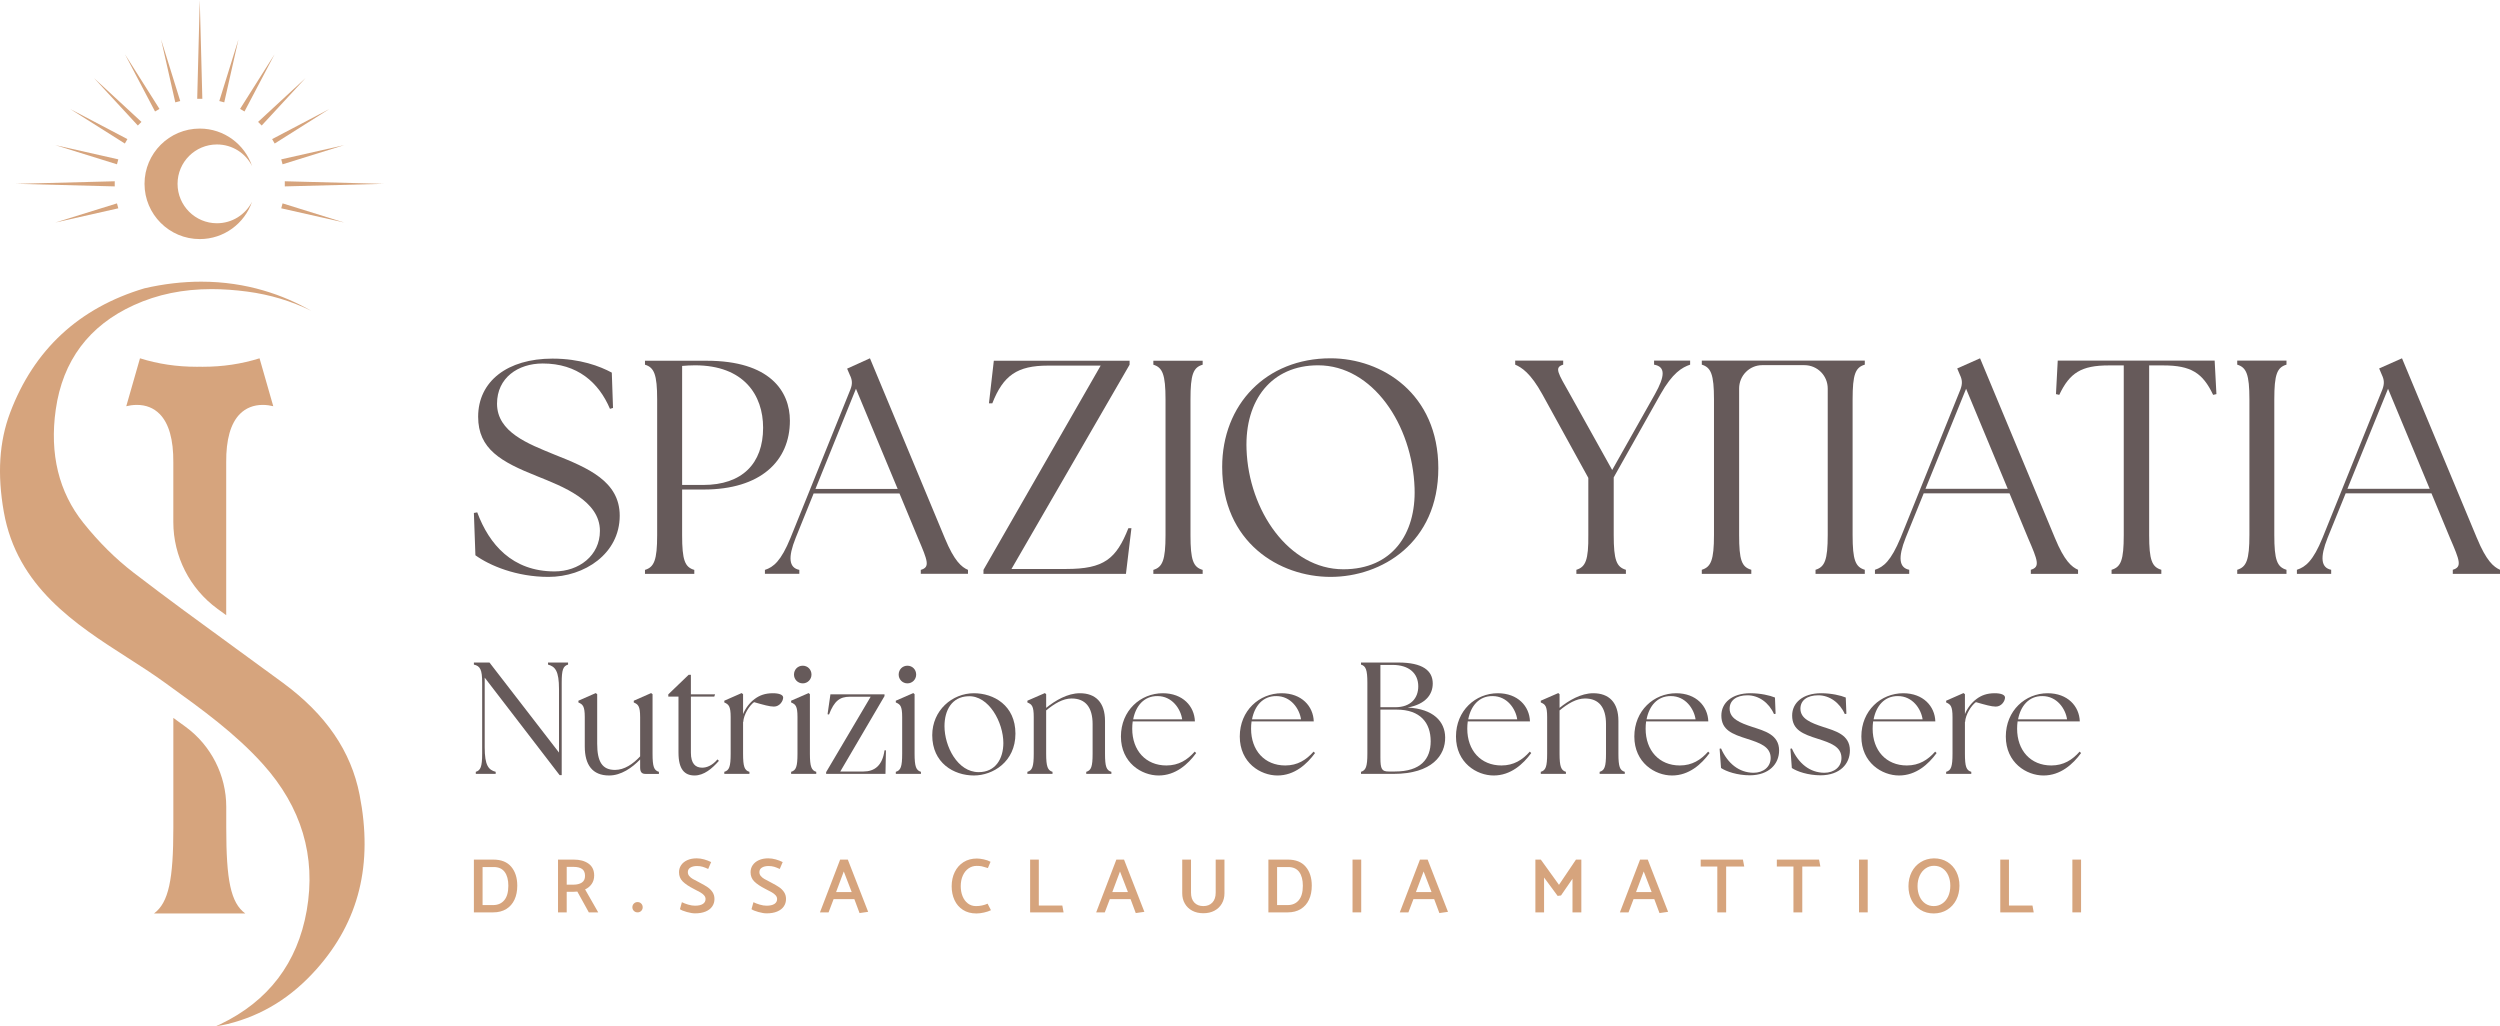 <svg xmlns="http://www.w3.org/2000/svg" id="Livello_2" viewBox="0 0 3527.27 1447.92"><defs><style>      .cls-1 {        fill: #d6a47d;      }      .cls-2 {        fill: #665a5a;      }    </style></defs><g id="Livello_1-2" data-name="Livello_1"><g><g><path class="cls-1" d="M304.56,1447.92c2.04-.86,4.07-1.76,6.07-2.72,68.06-32.62,109.14-86.62,122.12-160.51,13.43-76.52-7.35-146.01-61.76-206.54-39.02-43.41-86.53-77.64-132.49-110.75l-7.86-5.68c-15.81-11.4-32.74-22.27-50.67-33.76-73.08-46.87-155.91-99.98-174.57-205.64-9.42-53.31-6.52-99.07,8.85-139.92,33.51-89.04,97.32-148.13,189.64-175.63,26.8-6.19,53.8-9.36,80.01-9.36,64.42,0,116.64,18.99,155.15,41.09-27.96-13.74-58.14-22.82-90.22-27.09-17.46-2.32-34.34-3.5-50.17-3.5-40.43,0-76.31,7.37-109.69,22.55-63.42,28.83-100.53,78.44-110.31,147.47-8.87,62.6,4.27,116.39,39.04,159.86,21.7,27.13,45.44,50.68,70.57,70,47.36,36.4,96.45,72.13,143.93,106.68,22.36,16.27,44.72,32.53,66.98,48.93,60.75,44.73,96.15,96.44,108.2,158.08,19.16,97.88-.71,178.29-60.73,245.84-35.47,39.92-76.41,65.24-125.15,77.41-5.51,1.37-11.23,2.37-16.96,3.21Z"></path><g><g><polygon class="cls-1" points="401.82 255.76 541.23 259.37 401.82 262.99 401.82 255.76 401.82 255.76"></polygon><polygon class="cls-1" points="161.89 262.99 22.48 259.37 161.89 255.76 161.89 262.99 161.89 262.99"></polygon><polygon class="cls-1" points="278.24 139.41 281.85 0 285.47 139.41 278.24 139.41 278.24 139.41"></polygon><polygon class="cls-1" points="396.8 224.83 485.67 204.76 398.67 231.82 396.8 224.83 396.8 224.83"></polygon><polygon class="cls-1" points="383.94 196.26 464.59 153.87 387.56 202.52 383.94 196.26 383.94 196.26"></polygon><polygon class="cls-1" points="364.13 171.99 431.06 110.17 369.24 177.1 364.13 171.99 364.13 171.99"></polygon><polygon class="cls-1" points="338.71 153.67 387.36 76.64 344.97 157.29 338.71 153.67 338.71 153.67"></polygon><polygon class="cls-1" points="309.41 142.56 336.47 55.56 316.39 144.43 309.41 142.56 309.41 142.56"></polygon><polygon class="cls-1" points="247.31 144.43 227.24 55.56 254.3 142.56 247.31 144.43 247.31 144.43"></polygon><polygon class="cls-1" points="218.74 157.29 176.35 76.64 225 153.67 218.74 157.29 218.74 157.29"></polygon><polygon class="cls-1" points="194.47 177.1 132.65 110.17 199.58 171.99 194.47 177.1 194.47 177.1"></polygon><polygon class="cls-1" points="176.15 202.52 99.12 153.87 179.77 196.26 176.15 202.52 176.15 202.52"></polygon><polygon class="cls-1" points="165.04 231.82 78.04 204.76 166.91 224.83 165.04 231.82 165.04 231.82"></polygon><polygon class="cls-1" points="398.67 286.93 485.67 313.98 396.8 293.91 398.67 286.93 398.67 286.93"></polygon><polygon class="cls-1" points="166.91 293.91 78.04 313.98 165.04 286.93 166.91 293.91 166.91 293.91"></polygon></g><path class="cls-1" d="M355.61,284.64c-10.54,30.63-39.56,52.68-73.75,52.68-43.04,0-77.95-34.91-77.95-77.95s34.91-77.95,77.95-77.95c34.29,0,63.49,22.23,73.84,53.04-9.02-18.22-27.86-30.63-49.65-30.63-30.63,0-55.54,24.82-55.54,55.54s24.91,55.63,55.54,55.63c21.61,0,40.36-12.32,49.56-30.36Z"></path></g><g><path class="cls-1" d="M217.33,1288.8c20.74-15.44,27.24-48.08,27.24-121.04v-154.86c5.84,4.22,11.68,8.45,17.49,12.71,35.79,26.25,57.16,68.35,57.16,112.62v29.53c0,73.8,6.17,105.88,26.79,121.04h-128.67Z"></path><path class="cls-1" d="M306.55,858.77c-38.83-28.32-62.01-73.96-62.01-122.12v-84.29c.27-32.09-6.24-55.08-19.35-68.3-8.41-8.48-19.2-12.78-32.09-12.78-5.77,0-10.98.89-14.95,1.87l19.37-67.61c25.73,8.03,51.96,11.95,80.04,11.95l4.35-.03,4.24.03c28.08,0,54.32-3.91,80.04-11.95l19.36,67.61c-3.96-.97-9.16-1.87-14.95-1.87-12.7,0-23.79,4.42-32.09,12.78-13.11,13.22-19.62,36.21-19.35,68.34v215.58l-12.64-9.21Z"></path></g></g><g><path class="cls-1" d="M695.88,1287.27h-27.27v-74.46h27.49c11.09,0,19.49,3.36,25.18,10.07,5.69,6.72,8.54,15.63,8.54,26.72,0,7.52-1.31,14.11-3.94,19.77-2.63,5.66-6.5,10.06-11.61,13.19-5.11,3.14-11.25,4.71-18.4,4.71ZM696.53,1223.32h-15.66v53.66h14.89c6.64,0,11.88-2.28,15.71-6.85,3.83-4.56,5.75-11.37,5.75-20.42,0-8.32-1.72-14.8-5.15-19.44-3.43-4.64-8.62-6.96-15.55-6.96Z"></path><path class="cls-1" d="M787.31,1212.81h22.23c8.54,0,15.47,1.88,20.8,5.64,5.33,3.76,7.99,9.36,7.99,16.81,0,4.6-1.17,8.58-3.51,11.94-2.34,3.36-5.44,5.92-9.31,7.67l18.51,32.41h-13.25l-16.21-29.35c-1.46.22-3.47.33-6.02.33h-8.98v29.02h-12.26v-74.46ZM809.32,1223.1h-9.74v25.08h9.52c4.89,0,8.84-.99,11.83-2.96,2.99-1.97,4.49-5.11,4.49-9.42,0-4.53-1.39-7.78-4.16-9.75-2.77-1.97-6.75-2.96-11.94-2.96Z"></path><path class="cls-1" d="M899.55,1287.27c-2.04,0-3.78-.69-5.2-2.08-1.42-1.39-2.13-3.1-2.13-5.14s.71-3.78,2.13-5.2,3.16-2.13,5.2-2.13,3.76.71,5.15,2.13c1.39,1.42,2.08,3.16,2.08,5.2s-.69,3.76-2.08,5.14c-1.39,1.39-3.1,2.08-5.15,2.08Z"></path><path class="cls-1" d="M959.34,1282.78l2.74-9.86c2.48,1.25,5.44,2.37,8.87,3.4,3.43,1.02,6.64,1.53,9.63,1.53,4.82,0,8.51-.82,11.06-2.46,2.56-1.64,3.83-3.96,3.83-6.96,0-1.9-.7-3.63-2.08-5.2-1.39-1.57-3.16-2.97-5.31-4.21s-5.28-2.88-9.36-4.93c-6.86-3.51-12.03-6.99-15.5-10.46-3.47-3.47-5.2-7.79-5.2-12.98,0-3.72,1.01-7.06,3.01-10.02,2.01-2.96,4.89-5.29,8.65-7.01,3.76-1.71,8.19-2.58,13.3-2.58,3.43,0,6.91.49,10.46,1.48,3.54.99,6.84,2.25,9.91,3.78l-4.16,9.74c-2.77-1.31-5.35-2.34-7.72-3.07-2.37-.73-5.06-1.09-8.05-1.09-3.8,0-6.9.73-9.31,2.19-2.41,1.46-3.62,3.61-3.62,6.46,0,2.05.64,3.85,1.92,5.42,1.28,1.57,2.96,2.96,5.03,4.16,2.08,1.2,5.35,2.94,9.8,5.2,4.67,2.41,8.41,4.58,11.23,6.51,2.81,1.94,5.11,4.27,6.9,7.01,1.79,2.74,2.68,5.93,2.68,9.58,0,3.94-1.06,7.45-3.18,10.51-2.12,3.07-5.24,5.46-9.36,7.18-4.13,1.71-9.07,2.57-14.84,2.57-3.14,0-7.01-.64-11.61-1.92-4.6-1.28-7.85-2.61-9.75-4Z"></path><path class="cls-1" d="M1060.3,1282.78l2.74-9.86c2.48,1.25,5.44,2.37,8.87,3.4,3.43,1.02,6.64,1.53,9.63,1.53,4.82,0,8.51-.82,11.06-2.46,2.56-1.64,3.83-3.96,3.83-6.96,0-1.9-.7-3.63-2.08-5.2-1.39-1.57-3.16-2.97-5.31-4.21-2.15-1.24-5.28-2.88-9.36-4.93-6.86-3.51-12.03-6.99-15.5-10.46-3.47-3.47-5.2-7.79-5.2-12.98,0-3.72,1.01-7.06,3.01-10.02,2.01-2.96,4.89-5.29,8.65-7.01,3.76-1.71,8.19-2.58,13.3-2.58,3.43,0,6.91.49,10.46,1.48,3.54.99,6.84,2.25,9.91,3.78l-4.16,9.74c-2.77-1.31-5.35-2.34-7.72-3.07-2.37-.73-5.06-1.09-8.05-1.09-3.8,0-6.9.73-9.31,2.19-2.41,1.46-3.62,3.61-3.62,6.46,0,2.05.64,3.85,1.92,5.42,1.28,1.57,2.96,2.96,5.03,4.16,2.08,1.2,5.35,2.94,9.8,5.2,4.67,2.41,8.41,4.58,11.23,6.51,2.81,1.94,5.11,4.27,6.9,7.01,1.79,2.74,2.68,5.93,2.68,9.58,0,3.94-1.06,7.45-3.18,10.51-2.12,3.07-5.24,5.46-9.36,7.18-4.13,1.71-9.07,2.57-14.84,2.57-3.14,0-7.01-.64-11.61-1.92-4.6-1.28-7.85-2.61-9.75-4Z"></path><path class="cls-1" d="M1196.19,1212.81l28.69,73.7-12.15,1.75-7.34-19.71h-29.23l-7.12,18.73h-12.15l28.47-74.46h10.84ZM1190.5,1229.56l-10.84,29.02h22.01l-11.17-29.02Z"></path><path class="cls-1" d="M1397.57,1215.87l-3.72,8.87c-3.87-1.24-6.74-2.06-8.6-2.46-1.86-.4-4.29-.6-7.28-.6-4.24,0-8.05,1.19-11.44,3.56-3.4,2.37-6.08,5.73-8.05,10.07-1.97,4.35-2.96,9.36-2.96,15.06,0,5.19.86,9.9,2.57,14.13,1.71,4.24,4.2,7.61,7.45,10.13,3.25,2.52,7.1,3.78,11.56,3.78,5.69,0,11.13-1.13,16.32-3.4l4.71,9.2c-2.63,1.31-5.9,2.41-9.8,3.29-3.91.87-7.46,1.31-10.68,1.31-7.45,0-13.8-1.7-19.05-5.09-5.26-3.39-9.22-7.99-11.88-13.8-2.67-5.8-4-12.28-4-19.44,0-7.52,1.46-14.25,4.38-20.2,2.92-5.95,7.07-10.6,12.43-13.96,5.37-3.36,11.63-5.04,18.78-5.04,2.63,0,5.84.4,9.63,1.2,3.8.81,7.01,1.94,9.64,3.4Z"></path><path class="cls-1" d="M1500.61,1287.27h-47.2v-74.46h12.26v64.83h33.18l1.75,9.64Z"></path><path class="cls-1" d="M1585.91,1212.81l28.69,73.7-12.15,1.75-7.34-19.71h-29.23l-7.12,18.73h-12.15l28.47-74.46h10.84ZM1580.21,1229.56l-10.84,29.02h22.01l-11.17-29.02Z"></path><path class="cls-1" d="M1680.41,1212.81v46.65c0,6.06,1.57,10.73,4.71,14.02,3.14,3.29,7.37,4.93,12.7,4.93s9.56-1.66,12.7-4.98c3.14-3.32,4.71-7.97,4.71-13.96v-46.65h12.37v47.64c0,5.33-1.22,10.13-3.67,14.4-2.45,4.27-5.92,7.61-10.41,10.02-4.49,2.41-9.73,3.61-15.71,3.61s-11.23-1.2-15.72-3.61c-4.49-2.41-7.96-5.75-10.4-10.02-2.45-4.27-3.67-9.07-3.67-14.4v-47.64h12.37Z"></path><path class="cls-1" d="M1816.86,1287.27h-27.27v-74.46h27.49c11.09,0,19.49,3.36,25.18,10.07,5.69,6.72,8.54,15.63,8.54,26.72,0,7.52-1.31,14.11-3.94,19.77-2.63,5.66-6.5,10.06-11.61,13.19-5.11,3.14-11.25,4.71-18.4,4.71ZM1817.51,1223.32h-15.66v53.66h14.89c6.64,0,11.88-2.28,15.71-6.85,3.83-4.56,5.75-11.37,5.75-20.42,0-8.32-1.72-14.8-5.15-19.44-3.43-4.64-8.62-6.96-15.55-6.96Z"></path><path class="cls-1" d="M1908.29,1287.27v-74.46h12.26v74.46h-12.26Z"></path><path class="cls-1" d="M2014.28,1212.81l28.69,73.7-12.15,1.75-7.34-19.71h-29.23l-7.12,18.73h-12.15l28.47-74.46h10.84ZM2008.59,1229.56l-10.84,29.02h22.01l-11.17-29.02Z"></path><path class="cls-1" d="M2197.7,1264.05l-19.16-25.95v49.17h-12.26v-74.46h7.67l25.62,35.59,23.98-35.59h7.56v74.46h-12.48v-47.42l-16.21,23.55-4.71.65Z"></path><path class="cls-1" d="M2324.84,1212.81l28.69,73.7-12.15,1.75-7.34-19.71h-29.23l-7.12,18.73h-12.15l28.47-74.46h10.84ZM2319.14,1229.56l-10.84,29.02h22.01l-11.17-29.02Z"></path><path class="cls-1" d="M2460.95,1222.55h-25.51v64.72h-12.48v-64.72h-23.44v-9.75h59.57l1.86,9.75Z"></path><path class="cls-1" d="M2568.37,1222.55h-25.51v64.72h-12.48v-64.72h-23.44v-9.75h59.57l1.86,9.75Z"></path><path class="cls-1" d="M2622.91,1287.27v-74.46h12.26v74.46h-12.26Z"></path><path class="cls-1" d="M2728.58,1211.05c7.15,0,13.47,1.68,18.94,5.04,5.47,3.36,9.69,7.96,12.65,13.8,2.96,5.84,4.43,12.41,4.43,19.71s-1.53,14.23-4.6,20.15c-3.07,5.91-7.34,10.55-12.81,13.9-5.47,3.36-11.72,5.08-18.72,5.15-7.08,0-13.34-1.66-18.78-4.98-5.44-3.32-9.64-7.9-12.59-13.74-2.96-5.84-4.43-12.41-4.43-19.71s1.52-14.12,4.54-20.04c3.03-5.92,7.28-10.57,12.76-13.96,5.47-3.4,11.68-5.17,18.62-5.31ZM2705.47,1250.25c0,5.41.95,10.24,2.85,14.51,1.9,4.27,4.58,7.61,8.05,10.02,3.46,2.41,7.46,3.62,11.99,3.62s8.34-1.17,11.88-3.51c3.54-2.34,6.33-5.68,8.38-10.02,2.04-4.34,3.07-9.44,3.07-15.28,0-5.4-.95-10.22-2.85-14.46-1.9-4.23-4.58-7.56-8.05-9.96-3.47-2.41-7.47-3.62-11.99-3.62s-8.25,1.21-11.83,3.62c-3.58,2.41-6.39,5.8-8.43,10.18s-3.07,9.35-3.07,14.89Z"></path><path class="cls-1" d="M2869.4,1287.27h-47.2v-74.46h12.26v64.83h33.18l1.75,9.64Z"></path><path class="cls-1" d="M2923.93,1287.27v-74.46h12.26v74.46h-12.26Z"></path></g><g><path class="cls-2" d="M683.87,956.09v98.31c0,25.59,5.39,31.87,15.49,34.57v2.92h-28.06v-2.92c6.73-2.02,8.98-7.18,8.98-25.59v-100.11c0-18.4-2.69-23.56-11.67-25.58v-2.92h22l98.09,127.04v-89.56c0-25.59-5.39-31.87-15.49-34.56v-2.92h28.28v2.92c-6.96,2.02-8.98,7.18-8.98,25.58v130.41h-2.92l-105.72-137.59Z"></path><path class="cls-2" d="M825.06,1053.28v-41.52c0-15.71-2.92-17.96-8.98-20.65v-2.47l24.47-10.77,2.02,1.57v69.81c0,25.58,7.18,37.03,25.14,37.03,13.24,0,25.36-8.3,35.46-19.08v-55.44c0-15.71-2.92-17.96-8.98-20.65v-2.47l24.47-10.77,2.02,1.57v83.95c0,18.4,2.02,23.56,8.98,25.59v2.92h-19.08c-4.94,0-7.41-2.47-7.41-8.98v-11.45c-11.45,11.9-26.94,22.67-43.77,22.67-23.57,0-34.34-15.04-34.34-40.85Z"></path><path class="cls-2" d="M957.28,1062.03v-79.23h-14.37v-3.14l28.73-27.61h3.14v27.61h34.12l-1.12,3.14h-32.99v79.23c0,15.26,6.29,21.1,15.94,21.1,6.28,0,14.14-2.92,21.55-11.67l2.02,2.02c-9.65,11-21.1,20.65-34.34,20.65-14.14,0-22.67-8.75-22.67-32.1Z"></path><path class="cls-2" d="M1021.93,1088.96c6.95-2.02,8.97-7.18,8.97-25.59v-51.62c0-15.71-2.92-17.96-8.97-20.65v-2.47l24.46-10.77,2.02,1.57v28.05c3.59-8.75,9.65-16.38,16.38-21.32,6.95-5.17,14.81-8.08,25.59-8.08,8.97,0,14.59,2.24,14.59,6.06,0,4.94-4.94,12.79-13.02,12.79-6.06,0-14.81-2.47-28.05-6.28-6.51,4.71-14.59,17.28-15.27,28.05h-.22v44.67c0,18.4,2.02,23.56,8.97,25.59v2.92h-35.46v-2.92Z"></path><path class="cls-2" d="M1116.2,1088.96c6.96-2.02,8.98-7.18,8.98-25.59v-51.62c0-15.71-2.69-17.96-8.98-20.65v-2.47l24.69-10.77,1.8,1.57v83.95c0,18.4,2.24,23.56,8.97,25.59v2.92h-35.46v-2.92ZM1120.24,951.82c0-7.18,5.39-12.57,12.35-12.57s12.34,5.39,12.34,12.57c0,6.73-5.39,12.35-12.34,12.35s-12.35-5.61-12.35-12.35Z"></path><path class="cls-2" d="M1165.59,1089.41l62.85-106.39h-29.41c-14.37,0-22,6.06-29.4,25.14l-2.02-.45,4.04-28.05h76.31v2.47l-62.4,106.39h32.77c15.26,0,26.71-8.08,29.63-29.85h2.02l-.67,33.22h-83.72v-2.47Z"></path><path class="cls-2" d="M1263.9,1088.96c6.96-2.02,8.98-7.18,8.98-25.59v-51.62c0-15.71-2.69-17.96-8.98-20.65v-2.47l24.69-10.77,1.8,1.57v83.95c0,18.4,2.24,23.56,8.97,25.59v2.92h-35.46v-2.92ZM1267.94,951.82c0-7.18,5.39-12.57,12.35-12.57s12.34,5.39,12.34,12.57c0,6.73-5.39,12.35-12.34,12.35s-12.35-5.61-12.35-12.35Z"></path><path class="cls-2" d="M1315.31,1037.34c0-35.01,28.05-59.25,58.8-59.25,27.83,0,58.58,17.06,58.58,57.01s-32.09,59.03-58.58,59.03c-28.5,0-58.8-17.73-58.8-56.79ZM1415.64,1048.34c0-28.95-20.43-67.56-49.83-65.99-22.89.9-33.22,19.75-33.22,42.2,0,28.5,18.4,64.87,48.26,64.87,24.02,0,34.79-19.3,34.79-41.08Z"></path><path class="cls-2" d="M1449.54,1088.96c6.95-2.02,8.97-7.18,8.97-25.59v-51.62c0-15.71-2.69-17.96-8.97-20.65v-2.47l24.69-10.77,1.8,1.57v19.3c13.02-10.55,30.3-20.65,47.58-20.65,22,0,35.46,12.79,35.46,39.06v46.24c0,18.4,2.02,23.56,8.98,25.59v2.92h-35.46v-2.92c6.96-2.02,8.98-7.18,8.98-25.59v-41.75c0-23.34-9.88-36.14-29.63-36.14-12.35,0-24.47,7.41-35.91,16.84v61.05c0,18.4,2.24,23.56,8.97,25.59v2.92h-35.46v-2.92Z"></path><path class="cls-2" d="M1581.53,1039.14c0-36.59,27.61-61.05,59.03-61.05,28.28,0,44.67,18.4,45.34,39.73h-87.76c-.45,3.37-.68,6.73-.68,10.33,0,30.75,19.08,51.85,48.26,51.85,17.28,0,29.63-7.86,39.95-19.53l2.02,2.02c-11.45,15.71-28.96,31.65-52.97,31.65s-53.2-17.96-53.2-54.99ZM1667.94,1014.89c-2.24-15.04-14.37-32.77-34.79-32.77-19.08-.22-30.75,13.92-34.34,32.77h69.13Z"></path><path class="cls-2" d="M1749.21,1039.14c0-36.59,27.61-61.05,59.03-61.05,28.28,0,44.67,18.4,45.34,39.73h-87.76c-.45,3.37-.68,6.73-.68,10.33,0,30.75,19.08,51.85,48.26,51.85,17.28,0,29.63-7.86,39.95-19.53l2.02,2.02c-11.45,15.71-28.96,31.65-52.97,31.65s-53.2-17.96-53.2-54.99ZM1835.62,1014.89c-2.24-15.04-14.37-32.77-34.79-32.77-19.08-.22-30.75,13.92-34.34,32.77h69.13Z"></path><path class="cls-2" d="M1920.25,1091.88v-2.92c6.73-2.02,8.98-7.18,8.98-25.59v-100.11c0-18.4-2.24-23.56-8.98-25.58v-2.92h52.52c34.57,0,48.71,11.45,48.71,29.63,0,15.27-9.88,29.18-35.46,33.9,36.59,1.79,52.75,19.98,52.97,41.97.45,25.14-18.4,51.62-72.95,51.62h-45.79ZM2001.05,968.43c0-18.63-13.25-30.3-36.37-30.3h-17.06v59.7h20.87c22.22,0,32.55-13.02,32.55-29.4ZM2018.56,1045.87c0-25.81-14.37-44.67-48.04-44.67h-22.89v67.79c0,16.16,2.02,19.53,11.67,19.53h8.75c36.59,0,50.51-17.73,50.51-42.64Z"></path><path class="cls-2" d="M2054.26,1039.14c0-36.59,27.61-61.05,59.03-61.05,28.28,0,44.67,18.4,45.34,39.73h-87.76c-.45,3.37-.68,6.73-.68,10.33,0,30.75,19.08,51.85,48.26,51.85,17.28,0,29.63-7.86,39.95-19.53l2.02,2.02c-11.45,15.71-28.96,31.65-52.97,31.65s-53.2-17.96-53.2-54.99ZM2140.67,1014.89c-2.24-15.04-14.37-32.77-34.79-32.77-19.08-.22-30.75,13.92-34.34,32.77h69.13Z"></path><path class="cls-2" d="M2173.9,1088.96c6.96-2.02,8.98-7.18,8.98-25.59v-51.62c0-15.71-2.69-17.96-8.98-20.65v-2.47l24.69-10.77,1.8,1.57v19.3c13.02-10.55,30.3-20.65,47.58-20.65,22,0,35.46,12.79,35.46,39.06v46.24c0,18.4,2.02,23.56,8.98,25.59v2.92h-35.46v-2.92c6.96-2.02,8.98-7.18,8.98-25.59v-41.75c0-23.34-9.88-36.14-29.63-36.14-12.35,0-24.47,7.41-35.91,16.84v61.05c0,18.4,2.24,23.56,8.97,25.59v2.92h-35.46v-2.92Z"></path><path class="cls-2" d="M2305.89,1039.14c0-36.59,27.61-61.05,59.03-61.05,28.28,0,44.67,18.4,45.34,39.73h-87.76c-.45,3.37-.68,6.73-.68,10.33,0,30.75,19.08,51.85,48.26,51.85,17.28,0,29.63-7.86,39.95-19.53l2.02,2.02c-11.45,15.71-28.96,31.65-52.97,31.65s-53.2-17.96-53.2-54.99ZM2392.3,1014.89c-2.24-15.04-14.37-32.77-34.79-32.77-19.08-.22-30.75,13.92-34.34,32.77h69.13Z"></path><path class="cls-2" d="M2428.22,1083.58l-2.02-27.16,2.02-.45c9.43,21.32,25.36,34.12,45.79,34.34,13.91,0,24.24-8.3,24.24-20.87,0-16.16-15.71-21.32-32.99-26.93-21.32-6.73-36.59-12.57-36.59-32.99,0-17.73,14.81-31.43,40.85-31.43,14.59,0,27.83,3.14,34.79,6.06l.9,22.89-2.24.45c-7.18-16.16-21.55-26.49-37.48-26.49s-25.14,7.41-25.14,18.85c0,14.14,14.37,19.98,32.1,25.81,17.06,5.61,37.71,10.77,37.71,33.22,0,18.85-14.14,34.79-41.08,35.01-17.96,0-33.44-5.39-40.85-10.32Z"></path><path class="cls-2" d="M2528.11,1083.58l-2.02-27.16,2.02-.45c9.43,21.32,25.36,34.12,45.79,34.34,13.91,0,24.24-8.3,24.24-20.87,0-16.16-15.71-21.32-32.99-26.93-21.32-6.73-36.59-12.57-36.59-32.99,0-17.73,14.81-31.43,40.85-31.43,14.59,0,27.83,3.14,34.79,6.06l.9,22.89-2.24.45c-7.18-16.16-21.55-26.49-37.48-26.49s-25.14,7.41-25.14,18.85c0,14.14,14.37,19.98,32.1,25.81,17.06,5.61,37.71,10.77,37.71,33.22,0,18.85-14.14,34.79-41.08,35.01-17.96,0-33.44-5.39-40.85-10.32Z"></path><path class="cls-2" d="M2626.2,1039.14c0-36.59,27.61-61.05,59.03-61.05,28.28,0,44.67,18.4,45.34,39.73h-87.76c-.45,3.37-.68,6.73-.68,10.33,0,30.75,19.08,51.85,48.26,51.85,17.28,0,29.63-7.86,39.95-19.53l2.02,2.02c-11.45,15.71-28.96,31.65-52.97,31.65s-53.2-17.96-53.2-54.99ZM2712.62,1014.89c-2.24-15.04-14.37-32.77-34.79-32.77-19.08-.22-30.75,13.92-34.34,32.77h69.13Z"></path><path class="cls-2" d="M2745.85,1088.96c6.95-2.02,8.97-7.18,8.97-25.59v-51.62c0-15.71-2.92-17.96-8.97-20.65v-2.47l24.46-10.77,2.02,1.57v28.05c3.59-8.75,9.65-16.38,16.38-21.32,6.95-5.17,14.81-8.08,25.59-8.08,8.97,0,14.59,2.24,14.59,6.06,0,4.94-4.94,12.79-13.02,12.79-6.06,0-14.81-2.47-28.05-6.28-6.51,4.71-14.59,17.28-15.27,28.05h-.22v44.67c0,18.4,2.02,23.56,8.97,25.59v2.92h-35.46v-2.92Z"></path><path class="cls-2" d="M2830.02,1039.14c0-36.59,27.61-61.05,59.03-61.05,28.28,0,44.67,18.4,45.34,39.73h-87.76c-.45,3.37-.68,6.73-.68,10.33,0,30.75,19.08,51.85,48.26,51.85,17.28,0,29.63-7.86,39.95-19.53l2.02,2.02c-11.45,15.71-28.96,31.65-52.97,31.65s-53.2-17.96-53.2-54.99ZM2916.44,1014.89c-2.24-15.04-14.37-32.77-34.79-32.77-19.08-.22-30.75,13.92-34.34,32.77h69.13Z"></path></g><g><g><path class="cls-2" d="M670.76,783.44l-2.15-59.7,4.73-.86c16.75,45.11,49.4,83.33,109.1,83.33,34.36,0,64-22.33,64-57.13,0-42.96-52.83-62.71-88.91-77.32-50.69-20.19-82.91-38.23-82.91-83.76,0-50.25,41.67-82.03,104.81-82.03,39.09,0,67,10.73,83.76,19.76l1.72,49.83-4.3,1.29c-15.89-37.37-45.96-64-94.92-64-34.79,0-64.43,20.19-64.43,56.7,0,40.37,44.24,56.69,80.76,71.73,47.68,18.9,92.35,37.79,92.35,86.33,0,53.7-49.83,86.34-100.51,86.34-45.11,0-82.91-15.89-103.09-30.5Z"></path><path class="cls-2" d="M910.01,804.06c12.89-3.86,17.18-13.75,17.18-48.97v-191.57c0-35.22-4.29-45.1-17.18-48.96v-5.58h87.2c88.91,0,117.26,42.95,117.26,84.61,0,57.13-41.66,97.08-121.56,97.08h-30.5v64.43c0,35.22,3.86,45.11,17.18,48.97v5.58h-69.58v-5.58ZM1076.67,603.47c0-45.96-27.06-88.05-96.22-88.05-6.02,0-12.89.43-18.04.86v167.95h29.64c54.98,0,84.62-30.07,84.62-80.75Z"></path><path class="cls-2" d="M1079.23,804.06c12.03-3.86,22.77-12.46,36.08-45.1l84.62-209.62c3.01-7.73,2.58-13.32-.86-20.19l-3.86-9.02,32.21-14.61,105.67,253.86c13.32,32.21,23.62,40.81,32.65,44.67v5.58h-66.58v-5.58c13.32-3.86,9.88-12.46-3.86-44.67l-26.21-63.14h-121.13l-25.34,62.71c-11.17,27.92-9.45,42.09,5.16,45.1v5.58h-48.54v-5.58ZM1266.51,689.8l-58.84-141.31-57.13,141.31h115.97Z"></path><path class="cls-2" d="M1387.58,804.06l165.37-288.22h-74.31c-43.38,0-63.14,13.75-78.6,53.26h-4.73l6.88-60.13h191.57v5.58l-166.65,288.22h77.32c53.26,0,70.44-14.18,87.63-57.56h4.29l-7.73,64.43h-201.02v-5.58Z"></path><path class="cls-2" d="M1627.27,804.06c12.89-3.86,17.18-13.75,17.18-48.97v-191.57c0-35.22-4.29-45.1-17.18-48.96v-5.58h69.58v5.58c-13.32,3.86-17.18,13.75-17.18,48.96v191.57c0,35.22,3.86,45.11,17.18,48.97v5.58h-69.58v-5.58Z"></path><path class="cls-2" d="M1724.38,658.88c0-88.05,61.86-153.35,152.92-153.35,72.59,0,152.05,49.83,152.05,155.07s-79.89,153.35-152.05,153.35-152.92-48.54-152.92-155.07ZM1995.85,688.95c-3.01-89.78-59.28-173.53-136.17-173.53-65.28,0-103.51,48.54-100.94,118.55,3.01,86.34,59.7,169.24,136.59,169.24,68.73,0,102.66-49.83,100.51-114.26Z"></path></g><g><path class="cls-2" d="M2333.74,508.76v5.73c16.13,2.86,15.76,15.76,1.08,41.91l-60.18,106.74-59.47-106.74c-17.19-30.45-22.56-37.97-9.66-41.91v-5.73h-67.71v5.73c8.96,3.94,21.5,11.46,38.33,41.91l64.84,117.85v80.6c.36,35.46-3.94,45.13-16.84,49.07v5.73h69.86v-5.73c-13.26-3.94-17.19-13.61-17.19-49.07v-81.31l65.9-117.13c17.19-30.45,30.45-37.97,41.92-41.91v-5.73h-50.87Z"></path><path class="cls-2" d="M2899.35,759.14l-105.67-253.61-32.24,14.33,3.94,9.31c3.23,6.81,3.58,12.18.72,20.06l-84.54,209.55c-13.61,32.6-24,41.19-36.18,45.13v5.73h48.36v-5.73c-14.33-2.86-16.12-17.19-5.02-45.13l25.44-62.69h121.07l26.15,63.04c13.97,32.24,17.19,40.84,3.94,44.78v5.73h66.62v-5.73c-8.96-3.94-19.34-12.54-32.59-44.78ZM2716.66,689.65l57.32-141.13,58.74,141.13h-116.06Z"></path><path class="cls-2" d="M3124.66,508.76h-221.38l-2.5,47.28,4.65,1.08c14.69-31.16,31.17-41.55,69.85-41.55h21.14v239.28c0,35.46-3.94,45.13-17.19,49.07v5.73h70.21v-5.73c-13.26-3.94-17.19-13.61-17.19-49.07v-239.28h20.06c38.69,0,55.51,10.39,70.21,41.55l4.65-1.08-2.5-47.28Z"></path><path class="cls-2" d="M3226.02,514.49v-5.73h-69.49v5.73c12.9,3.94,17.19,13.61,17.19,49.07v191.28c0,35.46-4.29,45.13-17.19,49.07v5.73h69.49v-5.73c-13.25-3.94-17.19-13.61-17.19-49.07v-191.28c0-35.46,3.94-45.13,17.19-49.07Z"></path><path class="cls-2" d="M3494.67,759.14l-105.67-253.61-32.23,14.33,3.94,9.31c3.23,6.81,3.59,12.18.72,20.06l-84.53,209.55c-13.26,32.6-24.01,41.19-36.18,45.13v5.73h48.35v-5.73c-14.32-2.86-16.12-17.19-5.01-45.13l25.43-62.69h121.08l26.15,63.04c13.97,32.24,17.19,40.84,3.94,44.78v5.73h66.63v-5.73c-8.96-3.94-19.34-12.54-32.6-44.78ZM3311.99,689.65l57.31-141.13,58.75,141.13h-116.06Z"></path><path class="cls-2" d="M2613.86,563.56v191.28c0,35.46,3.94,45.13,17.19,49.07v5.73h-69.5v-5.73c12.9-3.94,17.2-13.61,17.2-49.07v-206.68c0-18.27-14.69-32.96-32.96-32.96h-59.46c-17.91,0-32.59,14.69-32.59,32.96v206.68c0,35.46,3.59,45.13,17.19,49.07v5.73h-69.85v-5.73c12.89-3.94,17.19-13.61,17.19-49.07v-191.28c0-35.46-4.3-45.13-17.19-49.07v-5.73h229.97v5.73c-13.26,3.94-17.19,13.61-17.19,49.07Z"></path></g></g></g></g></svg>